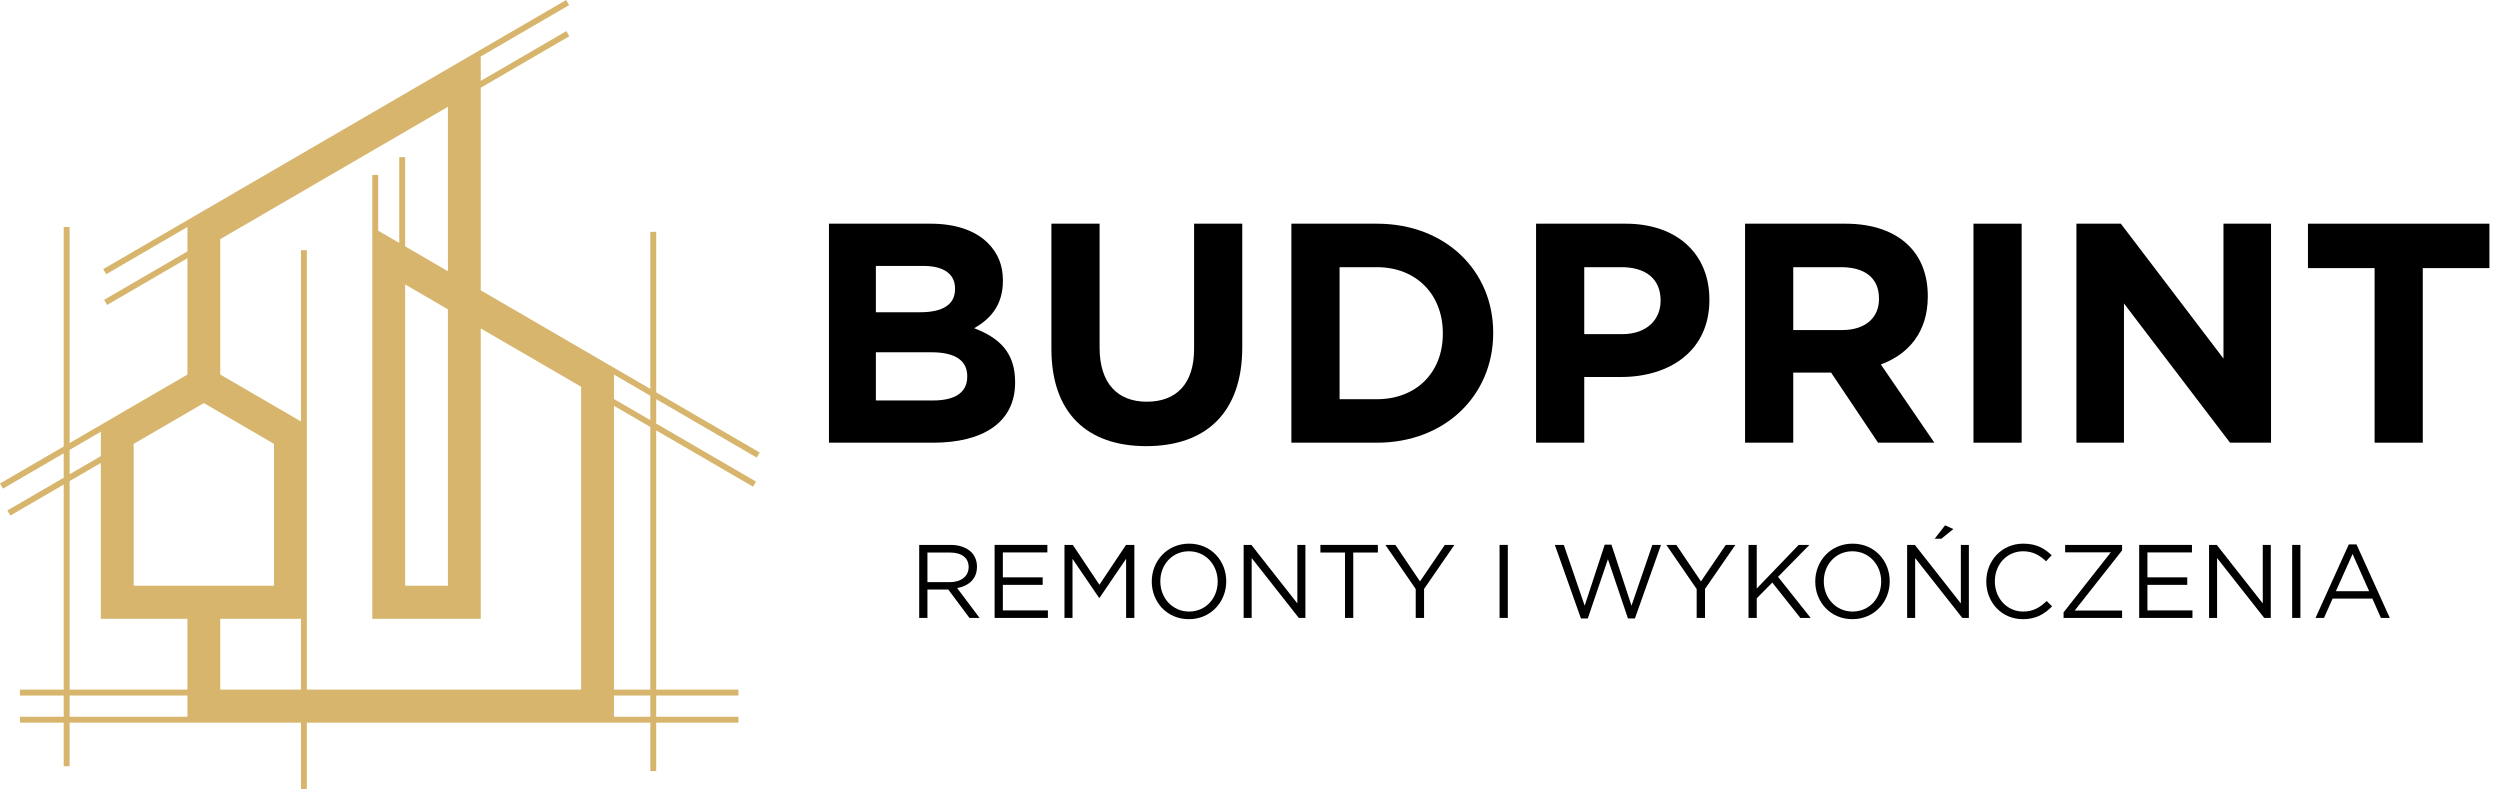 <svg width="190" height="60" viewBox="0 0 190 60" fill="none" xmlns="http://www.w3.org/2000/svg">
<path d="M63 33.645H70.918C74.676 33.645 77.149 32.123 77.149 29.08V29.032C77.149 26.797 75.96 25.679 74.034 24.942C75.223 24.276 76.221 23.23 76.221 21.351V21.304C76.221 20.163 75.841 19.235 75.08 18.474C74.129 17.523 72.631 17 70.728 17H63V33.645ZM72.583 21.969C72.583 23.206 71.561 23.73 69.943 23.73H66.567V20.21H70.181C71.727 20.21 72.583 20.828 72.583 21.922V21.969ZM73.51 28.58V28.628C73.51 29.864 72.535 30.435 70.918 30.435H66.567V26.773H70.799C72.678 26.773 73.51 27.463 73.51 28.58Z" fill="black"/>
<path d="M87.112 33.907C91.583 33.907 94.412 31.434 94.412 26.393V17H90.75V26.535C90.75 29.175 89.395 30.53 87.159 30.53C84.924 30.53 83.569 29.127 83.569 26.417V17H79.907V26.511C79.907 31.41 82.641 33.907 87.112 33.907Z" fill="black"/>
<path d="M98.145 33.645H104.637C109.869 33.645 113.483 30.007 113.483 25.323V25.275C113.483 20.591 109.869 17 104.637 17H98.145V33.645ZM104.637 20.305C107.633 20.305 109.655 22.374 109.655 25.323V25.37C109.655 28.319 107.633 30.34 104.637 30.34H101.808V20.305H104.637Z" fill="black"/>
<path d="M116.741 33.645H120.403V28.652H123.185C126.918 28.652 129.914 26.654 129.914 22.802V22.754C129.914 19.354 127.513 17 123.542 17H116.741V33.645ZM120.403 25.394V20.305H123.232C125.064 20.305 126.205 21.185 126.205 22.826V22.873C126.205 24.3 125.135 25.394 123.304 25.394H120.403Z" fill="black"/>
<path d="M132.625 33.645H136.287V28.319H139.165L142.732 33.645H147.012L142.945 27.7C145.062 26.916 146.512 25.227 146.512 22.541V22.493C146.512 20.923 146.013 19.616 145.086 18.688C143.992 17.595 142.351 17 140.235 17H132.625V33.645ZM136.287 25.085V20.305H139.925C141.709 20.305 142.803 21.114 142.803 22.683V22.731C142.803 24.134 141.781 25.085 139.997 25.085H136.287Z" fill="black"/>
<path d="M149.984 33.645H153.646V17H149.984V33.645Z" fill="black"/>
<path d="M157.808 33.645H161.422V23.064L169.483 33.645H172.598V17H168.984V27.249L161.184 17H157.808V33.645Z" fill="black"/>
<path d="M180.469 33.645H184.131V20.376H189.196V17H175.404V20.376H180.469V33.645Z" fill="black"/>
<path d="M69.859 46.962H70.485V44.806H72.07L73.68 46.962H74.448L72.744 44.694C73.616 44.536 74.25 43.997 74.25 43.078V43.062C74.25 42.626 74.092 42.237 73.822 41.968C73.474 41.62 72.927 41.413 72.245 41.413H69.859V46.962ZM70.485 44.243V41.992H72.198C73.093 41.992 73.616 42.404 73.616 43.085V43.101C73.616 43.815 73.022 44.243 72.19 44.243H70.485Z" fill="black"/>
<path d="M75.59 46.962H79.64V46.391H76.216V44.449H79.244V43.878H76.216V41.984H79.6V41.413H75.59V46.962Z" fill="black"/>
<path d="M80.9 46.962H81.511V42.475L83.532 45.44H83.563L85.585 42.467V46.962H86.211V41.413H85.577L83.555 44.441L81.534 41.413H80.9V46.962Z" fill="black"/>
<path d="M90.356 47.057C92.045 47.057 93.194 45.717 93.194 44.187V44.171C93.194 42.642 92.06 41.318 90.372 41.318C88.684 41.318 87.534 42.657 87.534 44.187V44.203C87.534 45.732 88.668 47.057 90.356 47.057ZM90.372 46.478C89.104 46.478 88.185 45.448 88.185 44.187V44.171C88.185 42.911 89.088 41.897 90.356 41.897C91.624 41.897 92.544 42.927 92.544 44.187V44.203C92.544 45.463 91.64 46.478 90.372 46.478Z" fill="black"/>
<path d="M94.517 46.962H95.127V42.412L98.71 46.962H99.21V41.413H98.599V45.86L95.104 41.413H94.517V46.962Z" fill="black"/>
<path d="M102.221 46.962H102.848V41.992H104.718V41.413H100.351V41.992H102.221V46.962Z" fill="black"/>
<path d="M107.595 46.962H108.229V44.758L110.535 41.413H109.806L107.92 44.187L106.049 41.413H105.288L107.595 44.766V46.962Z" fill="black"/>
<path d="M113.967 46.962H114.594V41.413H113.967V46.962Z" fill="black"/>
<path d="M120.149 47.001H120.673L122.203 42.499L123.724 47.001H124.255L126.237 41.413H125.579L123.994 46.034L122.472 41.397H121.957L120.435 46.034L118.85 41.413H118.168L120.149 47.001Z" fill="black"/>
<path d="M128.947 46.962H129.581V44.758L131.888 41.413H131.159L129.273 44.187L127.402 41.413H126.641L128.947 44.766V46.962Z" fill="black"/>
<path d="M132.887 46.962H133.513V45.471L134.694 44.274L136.826 46.962H137.611L135.13 43.839L137.515 41.413H136.699L133.513 44.726V41.413H132.887V46.962Z" fill="black"/>
<path d="M140.781 47.057C142.469 47.057 143.619 45.717 143.619 44.187V44.171C143.619 42.642 142.485 41.318 140.797 41.318C139.109 41.318 137.959 42.657 137.959 44.187V44.203C137.959 45.732 139.093 47.057 140.781 47.057ZM140.797 46.478C139.529 46.478 138.609 45.448 138.609 44.187V44.171C138.609 42.911 139.513 41.897 140.781 41.897C142.049 41.897 142.969 42.927 142.969 44.187V44.203C142.969 45.463 142.065 46.478 140.797 46.478Z" fill="black"/>
<path d="M147.034 40.945H147.542L148.453 40.209L147.827 39.923L147.034 40.945ZM144.942 46.962H145.552V42.412L149.135 46.962H149.634V41.413H149.024V45.86L145.529 41.413H144.942V46.962Z" fill="black"/>
<path d="M153.74 47.057C154.747 47.057 155.381 46.668 155.959 46.081L155.547 45.677C155.016 46.184 154.517 46.478 153.756 46.478C152.535 46.478 151.608 45.471 151.608 44.187V44.171C151.608 42.895 152.527 41.897 153.756 41.897C154.509 41.897 155.032 42.214 155.499 42.657L155.928 42.198C155.373 41.674 154.77 41.318 153.764 41.318C152.131 41.318 150.958 42.618 150.958 44.187V44.203C150.958 45.796 152.139 47.057 153.74 47.057Z" fill="black"/>
<path d="M156.831 46.962H161.278V46.399H157.679L161.278 41.833V41.413H156.95V41.976H160.421L156.831 46.541V46.962Z" fill="black"/>
<path d="M162.577 46.962H166.627V46.391H163.204V44.449H166.231V43.878H163.204V41.984H166.588V41.413H162.577V46.962Z" fill="black"/>
<path d="M167.888 46.962H168.498V42.412L172.081 46.962H172.58V41.413H171.97V45.86L168.475 41.413H167.888V46.962Z" fill="black"/>
<path d="M174.205 46.962H174.831V41.413H174.205V46.962Z" fill="black"/>
<path d="M175.981 46.962H176.623L177.28 45.495H180.3L180.95 46.962H181.624L179.095 41.373H178.509L175.981 46.962ZM177.526 44.932L178.795 42.103L180.055 44.932H177.526Z" fill="black"/>
<path fill-rule="evenodd" clip-rule="evenodd" d="M2.077 37.912L4.842 36.305V34.452L1.391 36.458L0.224 37.136L0 36.745L4.842 33.931V17.25L5.29 17.248V33.671L11.48 30.072L14.245 28.465V19.626L10.817 21.619L8.137 23.176L7.913 22.786L14.245 19.105V17.252L13.73 17.551L9.617 19.942L8.07 20.841L7.845 20.451L19.326 13.778L31.547 6.674L31.553 6.67L35.69 4.266L36.538 3.772L43.028 1.08838e-06L43.253 0.39L36.538 4.293V6.146L43.042 2.365L43.267 2.755L36.538 6.667V22.065L46.255 27.714L49.424 29.556V17.62L49.872 17.618V29.816L50.526 30.197L57.736 34.388L57.512 34.778L57.136 34.56L54.761 33.179L52.386 31.799L50.012 30.419L49.872 30.337V32.19L57.454 36.598L57.23 36.988L55.3 35.866L52.925 34.486L50.55 33.105L49.872 32.711V52.412H56.123V52.863H49.872V54.474H56.123V54.925H49.872V58.602L49.424 58.605V54.925H46.66H23.321V59.998H23.302L22.872 60V54.925H14.245H5.29V58.232L4.842 58.234V54.925H1.516L1.513 54.474H4.842V52.863H1.516L1.513 52.412H4.842V36.825L0.787 39.183L0.562 38.792L2.077 37.912ZM20.825 44.517V33.734L19.532 32.982L15.492 30.634L10.16 33.734V44.517H20.825ZM23.321 19.013V32.29V33.012V47.03V52.412H44.164V29.393L42.325 28.323L38.212 25.933L36.538 24.96V47.03H28.295V26.64V17.274V13.293L28.744 13.293V17.534L30.343 18.465V11.946L30.791 11.947V18.724L34.042 20.614V8.117L33.291 8.555L30.916 9.935L28.542 11.315L24.428 13.706L22.054 15.087L19.679 16.467L19.618 16.503L16.975 18.038L16.74 18.175V28.465L17.769 29.063L19.507 30.073L21.246 31.084L22.872 32.03V19.015L23.321 19.013ZM22.872 52.412V47.03H16.74V52.412H22.872ZM5.29 34.191V36.044L7.665 34.663V32.811L5.29 34.191ZM5.29 36.565V52.412H14.245V47.03H7.665V35.184L6.704 35.743L5.29 36.565ZM5.29 52.863V54.474H14.245V52.863H5.29ZM49.424 52.863H46.66V54.474H49.424V52.863ZM46.66 52.412H49.424V32.45L48.176 31.725L46.66 30.844V52.412ZM49.424 31.93V30.077L48.273 29.408L46.66 28.47V30.323L49.424 31.93ZM34.042 44.517V23.509L31.724 22.161L30.791 21.619V25.294V44.517H34.042Z" fill="#D7B56D"/>
</svg>
